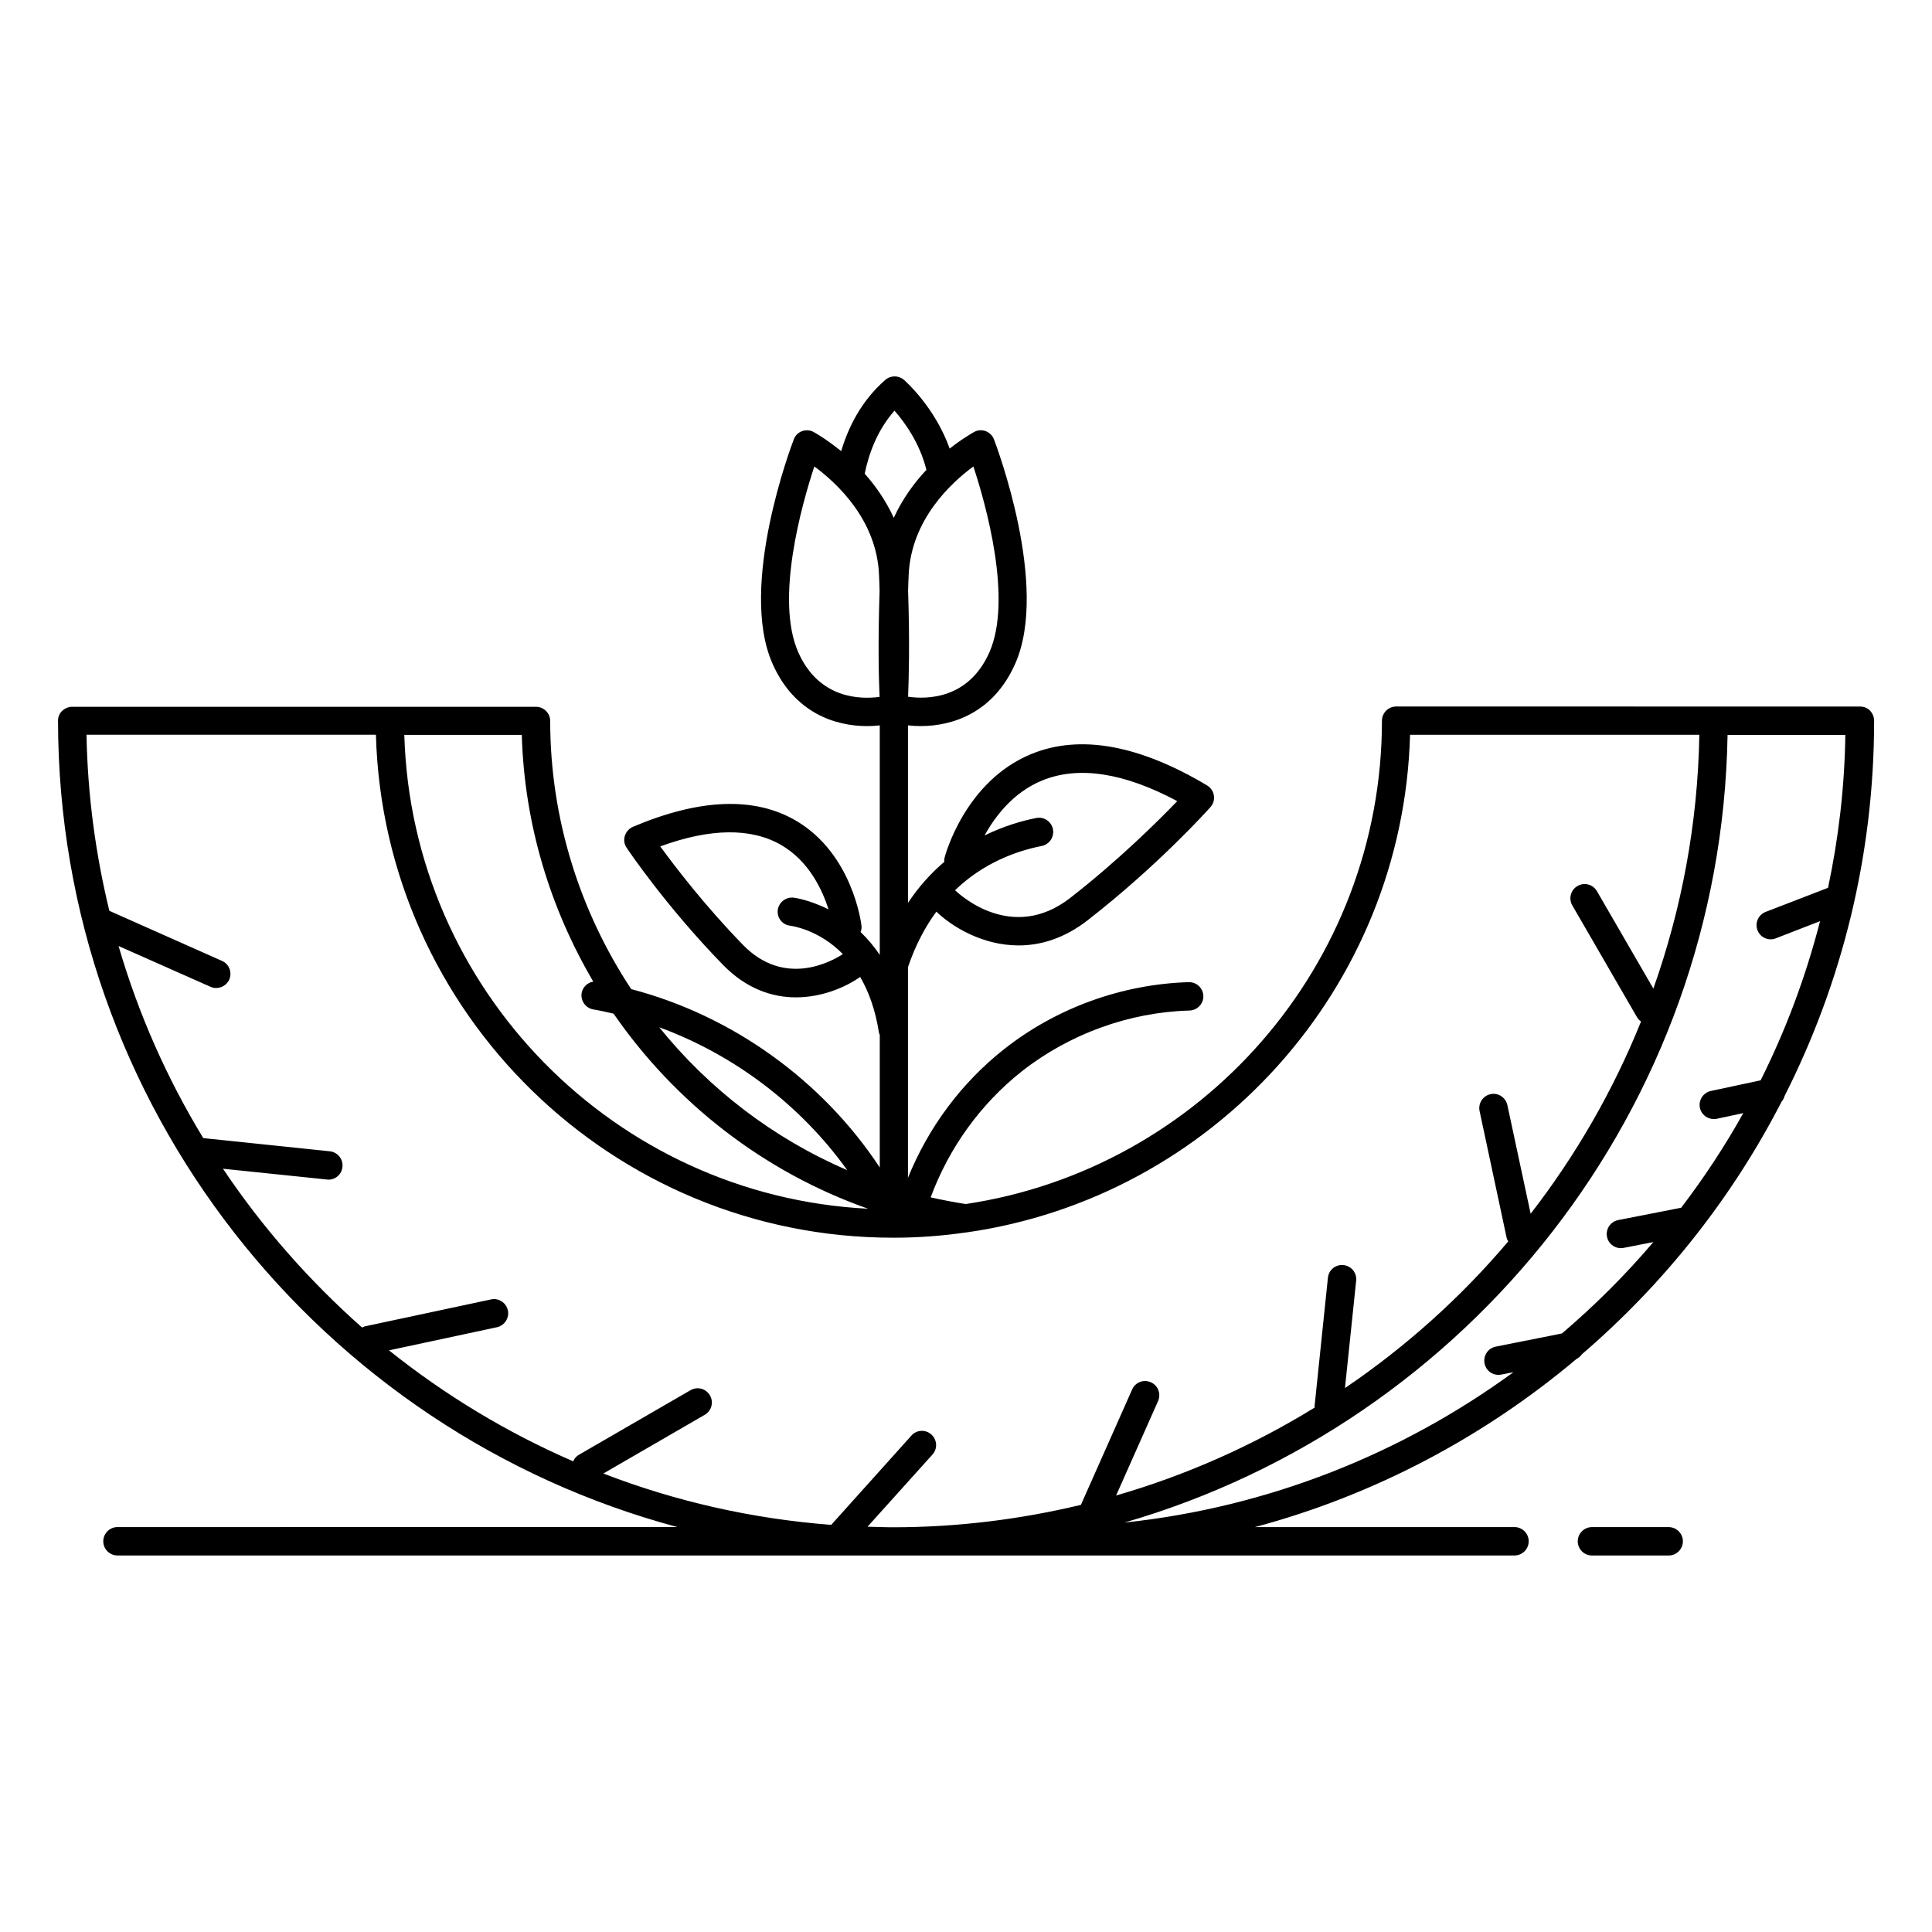 <?xml version="1.0" encoding="UTF-8"?>
<!-- Uploaded to: ICON Repo, www.iconrepo.com, Generator: ICON Repo Mixer Tools -->
<svg fill="#000000" width="800px" height="800px" version="1.1" viewBox="144 144 512 512" xmlns="http://www.w3.org/2000/svg">
 <g>
  <path d="m586.22 548.7h-20.34c-2.066 0-3.762 1.691-3.762 3.762 0 2.066 1.691 3.762 3.762 3.762h20.34c2.066 0 3.762-1.691 3.762-3.762 0-2.07-1.691-3.762-3.762-3.762z"/>
  <path d="m545.35 548.7h-68.805c31.77-8.496 60.758-23.949 85.234-44.555 0.562-0.301 1.09-0.715 1.43-1.242 21.695-18.609 39.742-41.32 52.938-66.961 0.375-0.453 0.641-0.941 0.789-1.504 15.152-29.93 23.723-63.691 23.723-99.445 0-1.016-0.414-1.957-1.09-2.668-0.676-0.715-1.656-1.09-2.668-1.09h-38.613-0.039l-84.254-0.004c-2.066 0-3.762 1.691-3.762 3.762-0.039 64.895-47.977 118.77-110.31 128.09-3.121-0.488-6.242-1.09-9.285-1.766 4.812-13.047 13.195-24.738 24.137-33.387 12.633-9.926 28.426-15.68 44.477-16.129 2.066-0.074 3.723-1.805 3.648-3.871-0.074-2.031-1.73-3.648-3.762-3.648h-0.113c-17.672 0.527-35.043 6.805-48.914 17.746-11.316 8.91-20.113 20.793-25.492 34.102l0.004-55.832c1.992-5.867 4.586-10.715 7.519-14.699 4.324 4.137 12.371 8.949 21.809 8.949 5.754 0 12.031-1.805 18.273-6.656 18.762-14.59 31.996-29.363 32.559-30.004 0.754-0.828 1.09-1.957 0.902-3.082-0.152-1.09-0.828-2.066-1.805-2.668-18.086-10.789-33.762-13.574-46.582-8.309-17.559 7.219-22.82 26.77-23.012 27.598-0.074 0.34-0.039 0.641-0.039 0.977-3.422 2.894-6.691 6.469-9.625 10.867v-47.039c1.055 0.113 2.18 0.188 3.348 0.188 8.535 0 19.324-3.535 25.078-16.543 9.098-20.566-5.039-57.863-5.641-59.441-0.375-1.016-1.203-1.805-2.18-2.18-1.016-0.375-2.144-0.301-3.082 0.227-0.301 0.188-3.008 1.656-6.469 4.398-3.984-11.09-11.77-17.898-12.145-18.234-1.43-1.203-3.496-1.203-4.926 0.039-6.391 5.566-9.812 12.594-11.691 18.875-3.871-3.16-6.957-4.887-7.293-5.074-0.941-0.527-2.066-0.602-3.082-0.227-1.016 0.375-1.805 1.164-2.18 2.18-0.602 1.578-14.738 38.84-5.641 59.441 5.754 13.008 16.543 16.543 25.078 16.543 1.164 0 2.293-0.074 3.348-0.188v60.832c-1.578-2.367-3.309-4.363-5.074-6.055 0.188-0.527 0.301-1.09 0.227-1.656-0.074-0.789-2.406-19.137-17.406-27.898-10.98-6.391-25.492-5.828-43.164 1.656-1.016 0.453-1.805 1.316-2.144 2.406-0.34 1.09-0.152 2.219 0.488 3.16 0.414 0.641 10.488 15.566 25.527 31.02 6.242 6.391 13.086 8.609 19.324 8.609 6.957 0 13.195-2.707 17.031-5.414 2.18 3.762 4.023 8.574 4.965 14.738 0.039 0.227 0.152 0.414 0.227 0.641v35.117c-15.227-23.086-39.102-40.266-65.871-47.262-13.574-20.566-21.469-45.117-21.469-71.059 0-2.066-1.691-3.762-3.762-3.762l-38.652-0.004h-0.039-84.219c-1.016 0-1.957 0.414-2.668 1.09-0.715 0.676-1.09 1.578-1.09 2.555 0.039 102.23 69.781 188.48 164.15 213.74l-148.4 0.004c-2.066 0-3.762 1.691-3.762 3.762 0 2.066 1.691 3.762 3.762 3.762h243.56 0.676 0.562 125.43c2.066 0 3.762-1.691 3.762-3.762 0-2.07-1.691-3.762-3.758-3.762zm-125.12-197.88c9.586-3.91 21.617-2.066 35.754 5.488-5 5.188-15.414 15.566-28.348 25.641-15.414 11.992-29.328-0.863-30.531-2.031 7.293-7.031 15.793-10.301 22.973-11.73 2.031-0.414 3.348-2.367 2.969-4.438-0.414-2.031-2.367-3.383-4.438-2.969-3.836 0.754-8.609 2.144-13.688 4.625 2.824-5.109 7.637-11.465 15.309-14.586zm208.21 28.461-16.543 6.391c-1.918 0.754-2.894 2.934-2.144 4.852 0.562 1.504 1.992 2.406 3.496 2.406 0.453 0 0.902-0.074 1.355-0.262l11.73-4.551c-3.797 14.738-9.062 28.836-15.754 42.184l-13.195 2.82c-2.031 0.453-3.309 2.445-2.894 4.473 0.375 1.766 1.957 2.969 3.684 2.969 0.262 0 0.527-0.039 0.789-0.074l7.031-1.504c-4.887 8.762-10.414 17.145-16.469 25.078l-16.695 3.269c-2.031 0.414-3.348 2.367-2.969 4.398 0.34 1.805 1.918 3.047 3.684 3.047 0.227 0 0.488-0.039 0.715-0.074l7.894-1.543c-7.406 8.723-15.527 16.805-24.215 24.215l-17.559 3.496c-2.031 0.414-3.348 2.367-2.969 4.438 0.34 1.805 1.918 3.047 3.684 3.047 0.227 0 0.488-0.039 0.754-0.074l3.234-0.641c-29.551 21.582-64.855 35.793-103.09 39.855 91.062-26.355 158.14-109.71 159.83-208.74h31.207c-0.188 13.871-1.805 27.406-4.586 40.527zm-222.24-62.41c-5.527 12.445-16.543 12.484-21.543 11.77 0.188-4.738 0.453-14.324 0-28.086 0.039-1.391 0.074-2.746 0.152-4.211 0.641-14.664 11.316-24.438 17.145-28.727 3.344 10.113 10.41 35.266 4.246 49.254zm-25.152-64.031c2.633 2.969 6.691 8.535 8.461 15.68-3.195 3.383-6.316 7.633-8.648 12.707-2.106-4.586-4.852-8.496-7.707-11.691 1.051-5.113 3.231-11.43 7.894-16.695zm-25.492 64.031c-6.203-13.988 0.902-39.102 4.25-49.254 5.828 4.285 16.543 14.062 17.145 28.727 0.074 1.465 0.113 2.859 0.152 4.25-0.453 13.762-0.227 23.348 0 28.086-4.969 0.672-16.02 0.637-21.547-11.809zm-14.625 77.562c-10.113-10.379-18.008-20.715-21.957-26.129 13.309-4.852 24.062-4.965 32.035-0.375 7.406 4.285 10.941 11.957 12.559 17.07-5.152-2.594-9.211-3.121-9.324-3.121-2.031-0.188-3.871 1.277-4.137 3.309-0.227 2.066 1.242 3.91 3.309 4.137 0.488 0.074 7.559 1.016 13.949 7.519-3.312 2.176-15.57 8.719-26.434-2.41zm27.594 59.668c-19.59-8.422-36.656-21.543-49.816-37.859 19.891 7.293 37.484 20.641 49.816 37.859zm-67.297-49.969c-1.543 0.262-2.781 1.43-3.082 3.008-0.34 2.031 1.016 3.984 3.047 4.363 1.805 0.301 3.648 0.715 5.414 1.129 16.281 23.574 39.777 41.961 67.449 51.695-67.148-3.383-120.95-58.09-122.91-125.58h31.133c0.672 23.613 7.516 45.945 18.945 65.383zm-98.133 49.594 27.559 2.859c0.152 0 0.262 0.039 0.375 0.039 1.918 0 3.535-1.43 3.723-3.383 0.227-2.066-1.277-3.91-3.348-4.137l-33.539-3.496c-9.586-15.754-17.184-32.859-22.445-50.906l24.324 10.789c0.488 0.227 1.016 0.34 1.543 0.34 1.43 0 2.82-0.828 3.461-2.219 0.828-1.879 0-4.137-1.918-4.965l-29.852-13.273c-3.648-15-5.754-30.605-6.055-46.66h76.699c2.031 73.844 62.715 133.29 137.04 133.29h0.188 0.039 0.039c6.469 0 12.82-0.488 19.062-1.391h0.039 0.039c65.195-9.25 115.76-64.594 117.61-131.89h34.891 0.039 41.734c-0.414 23.535-4.699 46.133-12.184 67.262l-14.965-25.828c-1.055-1.805-3.348-2.406-5.152-1.355-1.805 1.055-2.406 3.348-1.355 5.152l17.145 29.629c0.262 0.453 0.641 0.828 1.055 1.129-7.406 18.387-17.297 35.492-29.25 50.945l-6.168-28.801c-0.453-2.031-2.445-3.348-4.473-2.894-2.031 0.453-3.309 2.445-2.894 4.473l7.144 33.461c0.074 0.414 0.262 0.754 0.453 1.09-12.559 14.852-27.145 27.934-43.273 38.875l2.969-28.461c0.227-2.066-1.277-3.91-3.348-4.137-2.106-0.227-3.91 1.277-4.137 3.348l-3.535 34.027c0 0.152 0.039 0.262 0.039 0.375-16.242 10-33.914 17.898-52.637 23.312l11.129-25.039c0.828-1.879 0-4.137-1.918-4.965-1.918-0.863-4.137 0-4.965 1.918l-13.574 30.566c-16.016 3.836-32.672 5.941-49.855 5.941-2.258 0-4.473-0.113-6.691-0.152l17.219-19.137c1.391-1.543 1.242-3.91-0.301-5.301-1.543-1.391-3.91-1.277-5.301 0.301l-21.242 23.648c-21.129-1.617-41.395-6.277-60.383-13.609l26.883-15.566c1.805-1.055 2.406-3.348 1.355-5.152-1.055-1.805-3.348-2.406-5.152-1.355l-29.629 17.145c-0.676 0.414-1.164 1.016-1.465 1.691-17.598-7.633-33.988-17.559-48.801-29.402l28.613-6.129c2.031-0.453 3.309-2.445 2.894-4.473-0.453-2.031-2.445-3.348-4.473-2.894l-33.461 7.144c-0.262 0.074-0.488 0.227-0.715 0.301-13.949-12.367-26.395-26.469-36.848-42.07z"/>
 </g>
</svg>